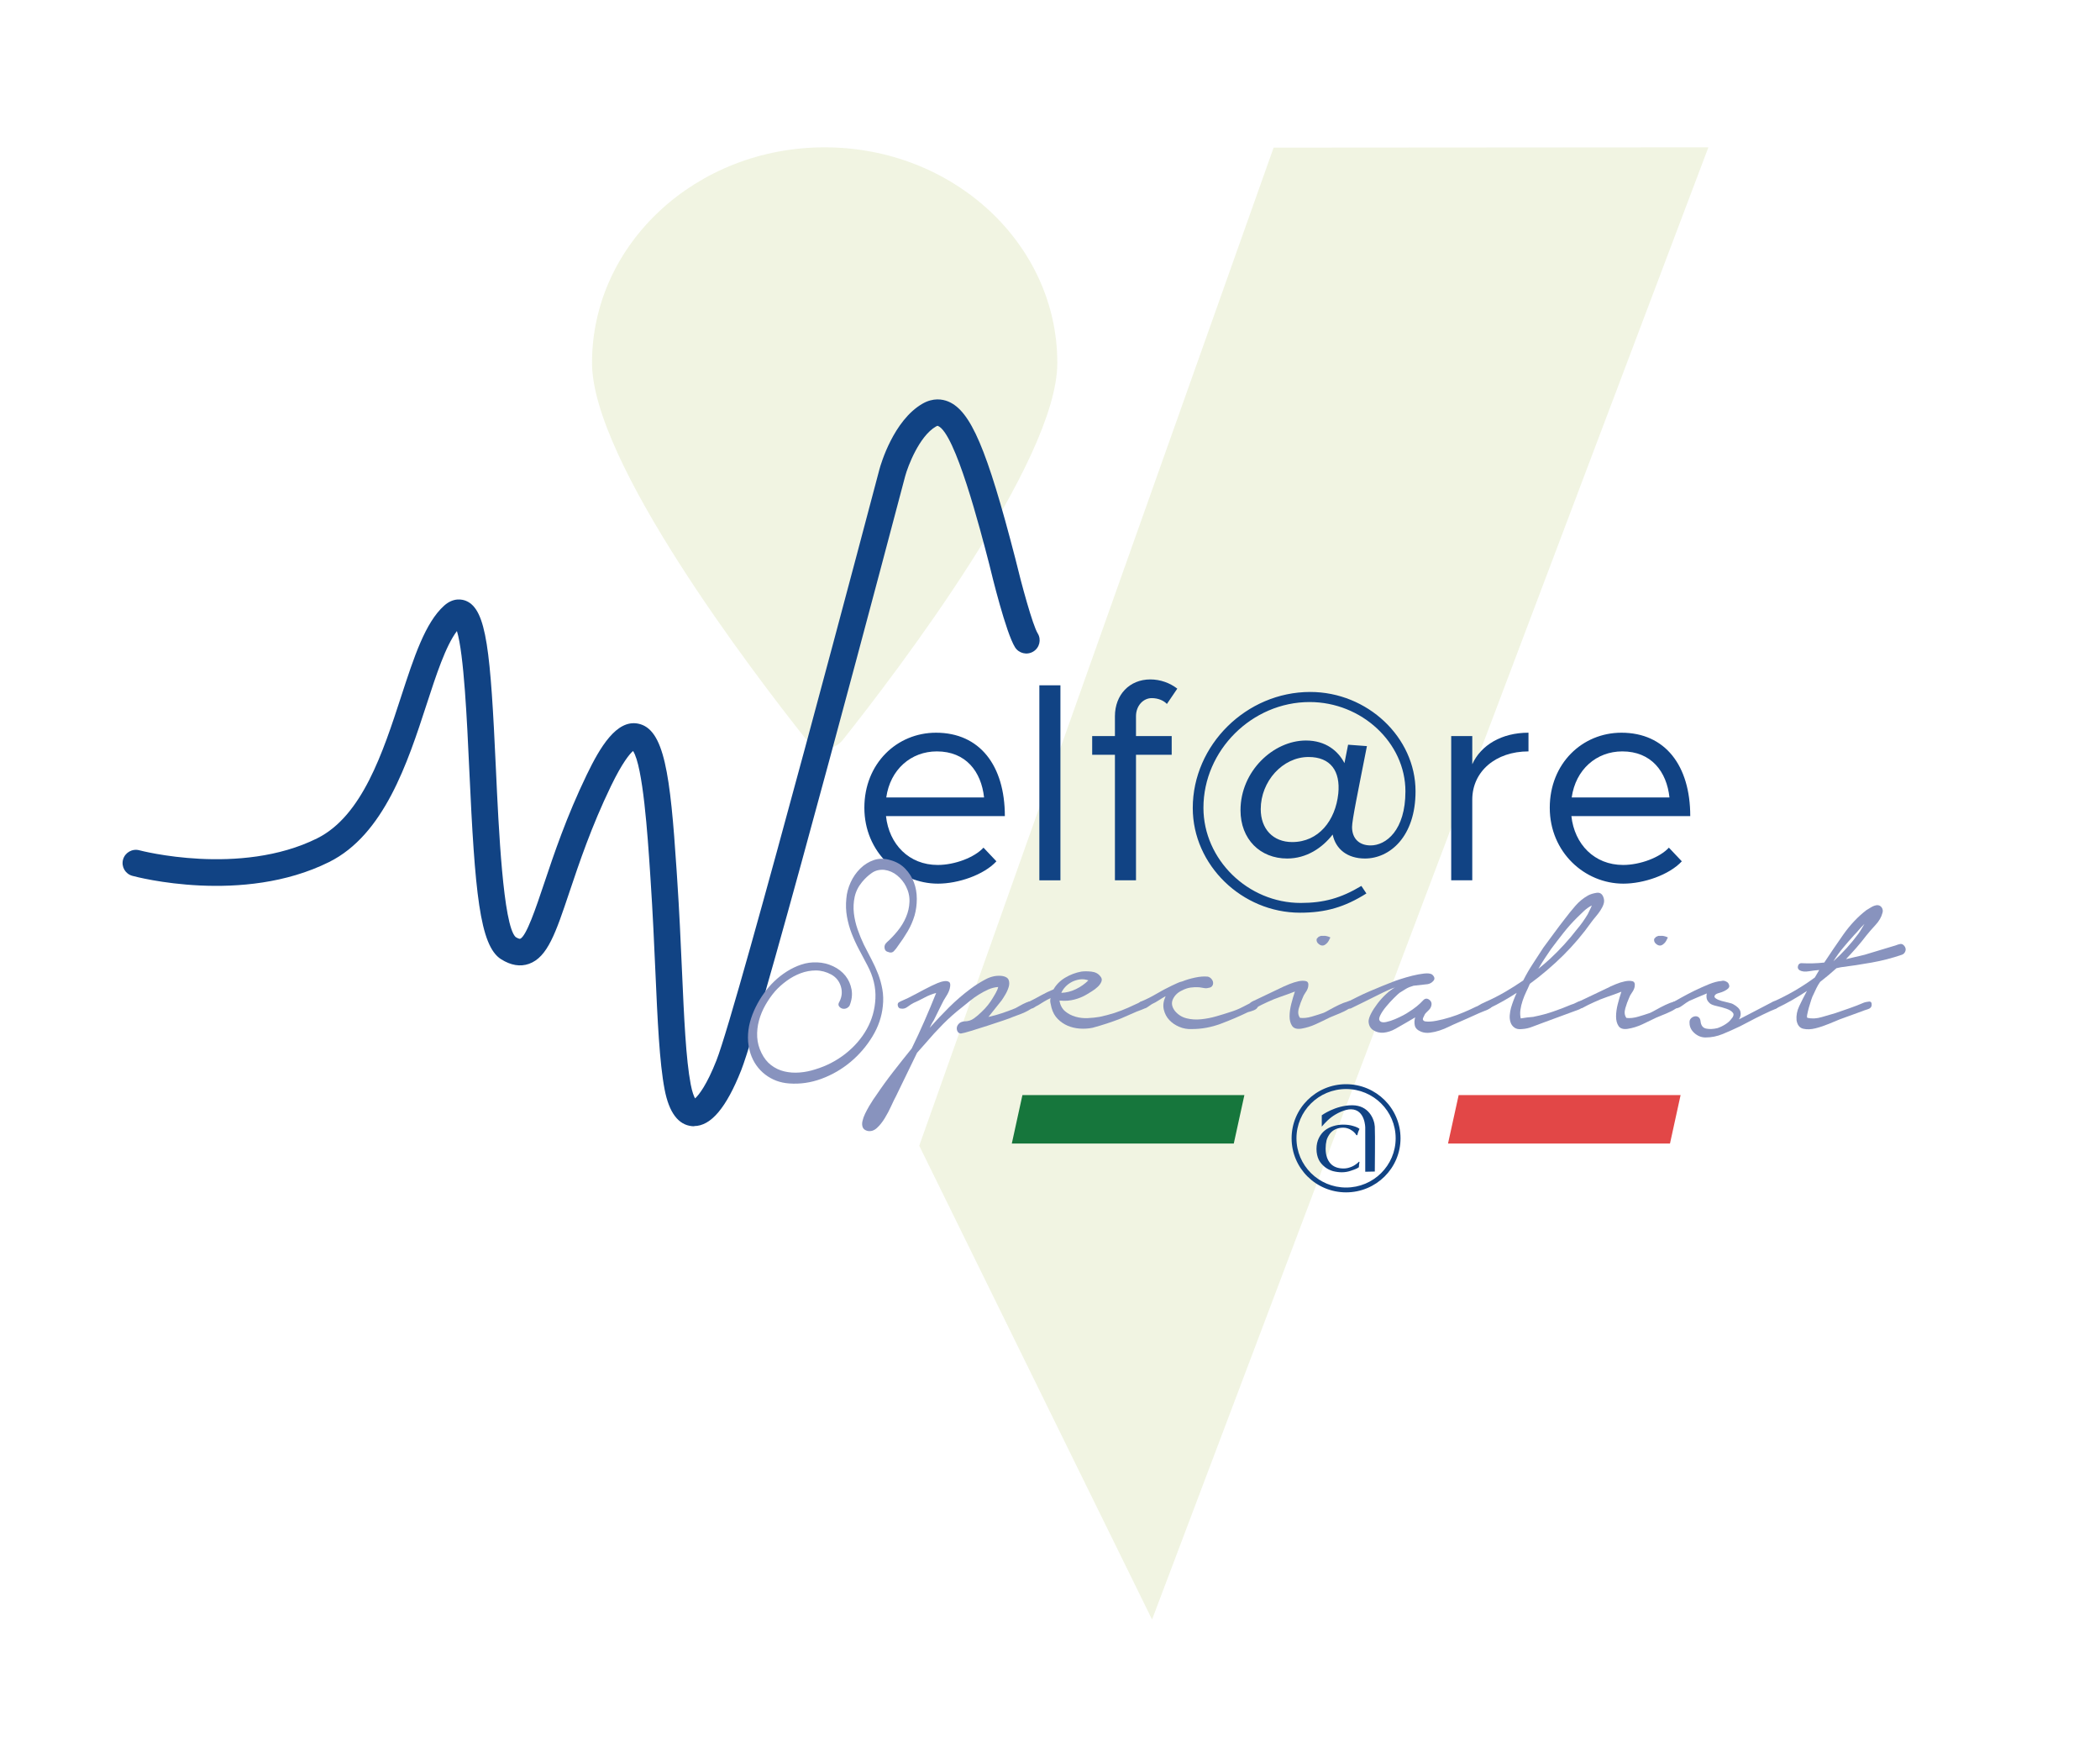 <svg xmlns="http://www.w3.org/2000/svg" xmlns:xlink="http://www.w3.org/1999/xlink" id="a" viewBox="0 0 600 500"><defs><clipPath id="b"><rect x="255.53" y="36.56" width="239.68" height="426.88" style="fill:none;"></rect></clipPath><clipPath id="c"><rect x="162.04" y="36.56" width="147.16" height="178.06" style="fill:none;"></rect></clipPath></defs><g style="opacity:.15;"><g style="clip-path:url(#b);"><polygon points="363.89 42.18 262.64 327.3 329.16 462.65 488.11 42.09 363.89 42.18" style="fill:#a0b73a;"></polygon></g></g><g style="opacity:.15;"><g style="clip-path:url(#c);"><path d="M169.15,103.65c0,28.18,45.69,88.1,61.31,107.75,2.57,3.24,7.75,3.24,10.32,0,15.62-19.66,61.31-79.57,61.31-107.75,0-34-29.76-61.56-66.47-61.56s-66.47,27.56-66.47,61.56" style="fill:#a0b73a;"></path></g></g><path d="M198.34,321.74c-.2,0-.41,0-.62-.03-3.93-.37-6.57-3.89-7.83-10.48-1.48-7.72-2.02-19.79-2.64-33.76-.35-7.88-.75-16.81-1.36-25.94l-.17-2.6c-.66-9.94-1.99-30.06-4.85-34.4-.93,.81-3.01,3.2-6.32,10.04-5.59,11.58-9.07,21.96-11.87,30.3-3.89,11.59-6.23,18.59-11.55,20.47-2.49,.88-5.16,.44-7.95-1.31-6.16-3.86-7.5-19.39-9.09-53.92-.66-14.3-1.53-33.23-3.54-39.84-3.25,4.32-5.9,12.47-8.69,21.03-5.39,16.55-12.1,37.15-27.86,44.97-24.66,12.24-54.91,4.28-56.18,3.93-2.03-.55-3.22-2.62-2.67-4.64,.55-2.01,2.63-3.21,4.67-2.66,.28,.08,28.75,7.53,50.77-3.4,12.9-6.41,18.81-24.54,24.02-40.53,3.69-11.31,6.87-21.09,12.28-25.95,2.72-2.45,5.29-1.77,6.26-1.37,5.92,2.45,6.99,14.44,8.54,48.1,.77,16.68,2.05,44.58,5.64,47.94,.86,.53,1.24,.51,1.24,.51,1.79-.61,4.6-9,6.86-15.74,2.86-8.54,6.43-19.17,12.23-31.18,3.8-7.86,8.48-15.74,14.61-14.57,7.55,1.45,9.23,14.44,11.03,41.7l.17,2.59c.62,9.21,1.02,18.19,1.37,26.1,.61,13.68,1.13,25.49,2.51,32.68,.42,2.21,.91,3.4,1.24,4,1.13-1,3.39-3.96,6.1-10.83,6.04-15.26,46.18-167.36,46.58-168.9,.39-1.44,4.01-13.93,12.28-18.72,3.07-1.77,5.71-1.32,7.38-.63,6.4,2.66,11.05,13.53,19.13,44.74,1.82,7.57,5,19.18,6.42,21.48,1.1,1.78,.54,4.11-1.25,5.2-1.79,1.1-4.14,.54-5.24-1.24-2.58-4.16-6.56-20.41-7.33-23.63-2.64-10.21-9.71-37.52-14.67-39.58-.06-.03-.17-.07-.6,.18-4.75,2.75-8,11.34-8.76,14.14-1.65,6.25-40.65,154.04-46.85,169.71-4.25,10.74-8.66,15.98-13.47,15.98" style="fill:#114384;"></path><path d="M253.22,227.8h27.94c-.8-7.41-5.22-13.15-13.49-13.15-7.39,0-13.33,5.18-14.45,13.15m27.78,14.35l3.69,3.9c-3.61,3.9-10.92,6.38-16.7,6.38-11.08,0-21.03-9.01-21.03-21.68s9.31-21.44,20.47-21.44c12.52,0,19.67,9.4,19.67,23.83h-33.96c.88,8.05,6.58,13.95,14.77,13.95,4.9,0,10.52-2.15,13.08-4.94" style="fill:#114384;"></path><rect x="296.96" y="195.77" width="6.02" height="55.71" style="fill:#114384;"></rect><g><path d="M324.57,210.27h10.2v5.34h-10.2v35.86h-6.02v-35.86h-6.5v-5.34h6.5v-5.66c0-6.14,4.17-10.52,10.11-10.52,2.81,0,5.54,.96,7.71,2.63l-2.97,4.38c-.88-.96-2.49-1.67-4.33-1.67-2.41,0-4.5,2.15-4.5,5.18v5.66Z" style="fill:#114384;"></path><path d="M382.37,226.69c.64-6.38-2.17-10.44-8.51-10.44-7.38,0-13.65,6.93-13.65,14.9,0,5.66,3.53,9.4,8.99,9.4,7.55,0,12.36-6.14,13.17-13.87m-41.58,4.14c0-18.01,15.33-33.15,33.55-33.15,16.38,0,30.1,12.99,30.1,28.37,0,12.99-7.38,19.21-14.45,19.21-4.98,0-8.35-2.63-9.23-6.85-2.97,3.82-7.46,6.85-13,6.85-7.71,0-13.33-5.5-13.33-13.79,0-11.16,9.39-19.92,18.7-19.92,5.7,0,9.23,3.03,11,6.46l1.04-5.26,5.38,.4c-2.49,12.67-4.25,21.12-4.25,23.11,0,3.35,2.09,5.26,5.3,5.26,4.41,0,9.95-4.3,9.95-15.46,0-13.87-12.52-25.5-27.37-25.5-16.46,0-30.34,13.79-30.34,30.21,0,14.74,12.68,27.18,27.78,27.18,6.58,0,11.48-1.35,17.34-4.86l1.44,2.15c-6.18,3.9-11.64,5.5-18.95,5.5-16.62,0-30.66-13.63-30.66-29.89" style="fill:#114384;"></path><path d="M436.71,209.31v5.34c-9.39,0-16.06,5.74-16.06,13.79v23.03h-6.02v-41.2h6.02v8.05c2.49-5.5,8.43-9.01,16.06-9.01" style="fill:#114384;"></path><path d="M449.06,227.8h27.93c-.8-7.41-5.22-13.15-13.48-13.15-7.39,0-13.33,5.18-14.45,13.15m27.77,14.35l3.69,3.9c-3.61,3.9-10.92,6.38-16.7,6.38-11.08,0-21.03-9.01-21.03-21.68s9.31-21.44,20.47-21.44c12.52,0,19.67,9.4,19.67,23.83h-33.96c.88,8.05,6.58,13.95,14.77,13.95,4.9,0,10.52-2.15,13.08-4.94" style="fill:#114384;"></path></g><polygon points="352.51 326.67 289.09 326.67 292.12 312.83 355.54 312.83 352.51 326.67" style="fill:#16763c;"></polygon><polygon points="477.14 326.67 413.72 326.67 416.76 312.83 480.17 312.83 477.14 326.67" style="fill:#e24747;"></polygon><g><path d="M384.59,311.1c-7.83,0-14.17,6.3-14.17,14.07s6.35,14.07,14.17,14.07,14.17-6.3,14.17-14.07-6.34-14.07-14.17-14.07m0-1.38c8.59,0,15.56,6.92,15.56,15.45s-6.96,15.45-15.56,15.45-15.56-6.91-15.56-15.45,6.97-15.45,15.56-15.45" style="fill:#114384;"></path><path d="M376.14,328.19c0,1.25,.25,2.27,.66,3.13,.43,.86,1.08,1.53,1.76,2.08,.68,.53,1.44,.91,2.28,1.15,.86,.22,1.71,.33,2.54,.33,.93,0,1.83-.16,2.68-.47,.88-.31,1.61-.53,2.19-.97,.02-.46,.08-1.07,.18-1.51l-.15-.08c-.25,.27-.55,.53-.9,.77-.33,.24-.69,.45-1.08,.63-.39,.17-.79,.3-1.2,.41-.41,.09-.81,.14-1.2,.14-1.66,0-2.91-.48-3.77-1.43-.86-.97-1.38-2.36-1.38-4.25,0-.84,.09-1.62,.26-2.34,.19-.73,.58-1.4,.97-1.93,.41-.53,.93-.95,1.55-1.24,.65-.31,1.4-.47,2.28-.47,.47,0,.9,.08,1.29,.22,.39,.13,.74,.3,1.05,.52,.33,.2,.61,.43,.85,.69,.23,.24,.42,.48,.55,.72h.24c.08-.33,.16-.65,.26-.93,.11-.31,.24-.61,.38-.88-.37-.31-.98-.59-1.84-.83-.84-.26-1.79-.38-2.86-.38-.94,0-1.85,.14-2.75,.41-.9,.26-1.79,.71-2.49,1.28-.68,.55-1.24,1.26-1.66,2.12-.43,.86-.69,1.92-.69,3.11" style="fill:#114384;"></path><path d="M377.65,318.6v3.24s1.29-1.59,2.73-2.68,3.88-2.3,5.62-2.27c4.07,.06,4.07,5.25,4.07,5.25v12.59l2.73-.06s.12-10.74,0-12.83-1.69-6.1-6.47-6.1-8.68,2.86-8.68,2.86" style="fill:#114384;"></path><path d="M253.29,269.27c1.08-.95,2.13-2.05,3.15-3.3,1.02-1.25,1.83-2.57,2.42-3.97,.6-1.4,.93-2.85,.99-4.37s-.27-2.99-.99-4.41c-.6-1.19-1.44-2.23-2.51-3.12-1.08-.89-2.31-1.43-3.68-1.61-1.38-.12-2.58,.18-3.59,.89-1.02,.71-1.95,1.58-2.78,2.59-1.08,1.31-1.78,2.72-2.11,4.24s-.4,3.07-.23,4.64c.18,1.58,.54,3.14,1.08,4.68,.54,1.55,1.14,3,1.8,4.37,.72,1.43,1.44,2.82,2.16,4.19s1.35,2.75,1.89,4.15,.94,2.85,1.21,4.37,.32,3.11,.14,4.77c-.3,3.03-1.29,5.93-2.97,8.7-1.68,2.77-3.76,5.19-6.24,7.27-2.49,2.08-5.26,3.69-8.31,4.82s-6.14,1.57-9.25,1.34c-2.58-.18-4.85-1.03-6.83-2.54-1.98-1.52-3.39-3.52-4.22-6.02-.48-1.49-.72-2.99-.72-4.5s.19-3,.58-4.46,.93-2.88,1.62-4.28,1.48-2.72,2.38-3.97c.84-1.19,1.81-2.32,2.92-3.39s2.32-2.02,3.64-2.85c1.32-.83,2.7-1.49,4.13-1.96,1.44-.48,2.93-.68,4.49-.62,1.62,.06,3.14,.43,4.58,1.11s2.61,1.59,3.51,2.72,1.48,2.44,1.75,3.92c.27,1.49,.07,3.03-.58,4.64-.3,.42-.66,.68-1.08,.8s-.81,.1-1.17-.05-.63-.39-.81-.71c-.18-.33-.12-.73,.18-1.2,.72-1.43,.86-2.88,.4-4.37-.45-1.49-1.36-2.62-2.74-3.39-1.44-.77-2.91-1.16-4.4-1.16s-2.95,.27-4.36,.8-2.74,1.26-4,2.18c-1.26,.92-2.37,1.92-3.32,2.99-1.02,1.19-1.93,2.5-2.74,3.92-.81,1.43-1.42,2.91-1.84,4.46s-.58,3.11-.5,4.68c.09,1.58,.5,3.08,1.21,4.51,.72,1.49,1.65,2.66,2.78,3.52,1.14,.86,2.39,1.46,3.77,1.78,1.38,.33,2.83,.43,4.36,.31s3.01-.42,4.45-.89c3.17-.95,6.05-2.44,8.63-4.46,2.57-2.02,4.61-4.37,6.11-7.05s2.32-5.59,2.47-8.74-.61-6.3-2.29-9.46c-.78-1.49-1.57-2.99-2.38-4.5-.81-1.52-1.51-3.05-2.11-4.59s-1.05-3.15-1.35-4.82c-.3-1.66-.36-3.39-.18-5.17,.12-1.55,.53-3.08,1.21-4.59,.69-1.52,1.6-2.84,2.74-3.97s2.44-1.95,3.91-2.45,3.07-.49,4.81,.04c1.68,.48,3.07,1.29,4.18,2.45s1.93,2.47,2.47,3.92c.54,1.46,.81,3.02,.81,4.68s-.21,3.24-.63,4.73c-.48,1.61-1.14,3.12-1.98,4.55s-1.77,2.82-2.79,4.19c-.3,.48-.67,.95-1.12,1.43-.45,.48-1.01,.56-1.66,.27-.6-.12-.94-.49-1.03-1.11-.09-.63,.1-1.14,.58-1.56" style="fill:#8893be;"></path><path d="M257.15,286.13c1.56-.65,3.07-1.38,4.54-2.19,1.46-.8,2.98-1.59,4.54-2.36,.36-.18,.88-.41,1.57-.71s1.35-.49,1.98-.58,1.11,0,1.44,.27c.33,.27,.37,.88,.14,1.83-.18,.71-.52,1.46-1.03,2.23-.51,.77-.94,1.55-1.3,2.32l-2.25,4.55c-.24,.36-.45,.71-.63,1.07-.18,.36-.36,.71-.54,1.07,1.8-2.02,3.65-3.98,5.57-5.89,1.92-1.9,3.95-3.66,6.11-5.26,1.26-.95,2.7-1.86,4.31-2.72,1.62-.86,3.23-1.17,4.85-.94,.96,.18,1.54,.57,1.75,1.16s.21,1.25,0,1.96-.52,1.43-.94,2.14c-.42,.71-.78,1.28-1.08,1.7l-3.77,4.73c1.32-.3,2.61-.65,3.86-1.07,1.26-.42,2.55-.89,3.86-1.43,.24-.12,.64-.34,1.21-.67,.57-.33,1.15-.63,1.75-.89,.6-.27,1.12-.39,1.57-.36,.45,.03,.68,.34,.68,.94,0,.42-.26,.8-.77,1.16-.51,.36-1.09,.68-1.75,.98-.66,.3-1.32,.57-1.98,.8-.66,.24-1.14,.42-1.44,.54-.36,.18-1.25,.5-2.65,.98-1.41,.48-2.94,.98-4.58,1.52-1.65,.54-3.21,1.03-4.67,1.47-1.47,.45-2.44,.7-2.92,.76-.42,0-.73-.17-.94-.49-.21-.33-.3-.7-.27-1.11,.03-.42,.23-.82,.59-1.2,.36-.39,.9-.61,1.62-.67,1.02,0,1.92-.28,2.7-.85,.78-.56,1.53-1.2,2.25-1.92,1.26-1.19,2.3-2.5,3.14-3.92,.18-.3,.45-.76,.81-1.38s.6-1.2,.72-1.74c-.96,.06-1.9,.3-2.83,.71-.93,.42-1.84,.91-2.74,1.47s-1.75,1.17-2.56,1.83c-.81,.65-1.54,1.25-2.2,1.78-1.92,1.49-3.73,3.09-5.44,4.82s-3.34,3.51-4.9,5.35l-2.52,2.85-6.02,12.4c-.36,.65-.81,1.58-1.35,2.77-.54,1.19-1.15,2.35-1.84,3.48s-1.44,2.07-2.25,2.81-1.69,1.03-2.65,.85c-.72-.18-1.18-.52-1.39-1.02-.21-.51-.24-1.1-.09-1.78,.15-.69,.4-1.4,.76-2.14,.36-.74,.75-1.47,1.17-2.19,.42-.71,.81-1.34,1.17-1.87,.36-.54,.63-.92,.81-1.16,1.56-2.32,3.2-4.59,4.94-6.82s3.47-4.42,5.21-6.56c1.32-2.68,2.54-5.32,3.68-7.94,1.14-2.61,2.25-5.26,3.32-7.94-1.14,.3-2.26,.74-3.37,1.34-1.11,.59-2.14,1.1-3.1,1.52-.48,.24-1.03,.59-1.66,1.07s-1.24,.65-1.84,.54c-.54,0-.87-.28-.99-.85-.12-.56,.09-.94,.63-1.11" style="fill:#8893be;"></path><path d="M303.24,283.63c1.44-.06,2.83-.41,4.18-1.07,1.35-.65,2.53-1.49,3.55-2.5-.84-.3-1.66-.39-2.47-.27-.81,.12-1.56,.36-2.25,.71-.69,.36-1.3,.82-1.84,1.38-.54,.57-.93,1.15-1.17,1.74m-9.16,2.5c1.08-.53,2.2-1.13,3.37-1.78,1.17-.65,2.35-1.22,3.55-1.7,.78-1.37,1.89-2.48,3.32-3.34,1.44-.86,2.97-1.44,4.58-1.74,.84-.12,1.81-.12,2.92,0,1.11,.12,1.96,.56,2.56,1.34,.42,.48,.52,.98,.31,1.52-.21,.53-.57,1.04-1.08,1.51-.51,.48-1.08,.91-1.71,1.29-.63,.39-1.09,.67-1.39,.85-1.08,.65-2.26,1.14-3.55,1.47-1.29,.33-2.59,.43-3.91,.31h-.36c.24,1.31,.78,2.32,1.62,3.03s1.83,1.23,2.97,1.56,2.32,.46,3.55,.4c1.23-.06,2.35-.18,3.37-.36,1.44-.3,2.84-.67,4.22-1.11,1.38-.45,2.72-.97,4.04-1.56,.6-.3,1.21-.58,1.84-.85,.63-.27,1.21-.55,1.75-.85,.42-.12,.85-.06,1.3,.18,.45,.24,.5,.62,.14,1.16-.3,.48-.72,.8-1.26,.98-.54,.18-1.02,.36-1.44,.54l-4.49,1.96c-2.75,1.07-5.48,1.96-8.18,2.68-1.2,.24-2.41,.31-3.64,.22s-2.37-.36-3.41-.8c-1.05-.45-1.99-1.08-2.83-1.92-.84-.83-1.44-1.9-1.8-3.21-.12-.48-.23-.95-.32-1.43-.09-.47-.08-.92,.05-1.34-.66,.3-1.3,.64-1.93,1.02-.63,.39-1.18,.73-1.66,1.03-.3,.12-.69,.34-1.17,.67-.48,.33-.96,.34-1.44,.05-.36-.24-.52-.56-.5-.98,.03-.42,.23-.68,.58-.8" style="fill:#8893be;"></path><path d="M325.97,286.13c1.56-.65,3.04-1.4,4.45-2.23,1.41-.83,2.86-1.61,4.36-2.32,.54-.24,1.05-.47,1.53-.71s.99-.41,1.53-.53c1.02-.42,2.21-.77,3.59-1.07,1.38-.3,2.61-.39,3.69-.27,.42,.12,.76,.34,1.03,.67,.27,.33,.42,.67,.45,1.03s-.06,.69-.27,.98c-.21,.3-.59,.48-1.12,.53-.36,.12-.76,.13-1.21,.04-.45-.09-.91-.16-1.39-.22-.84-.06-1.66-.03-2.47,.09s-1.6,.39-2.38,.8c-1.2,.54-2.07,1.35-2.61,2.45-.54,1.1-.36,2.25,.54,3.43,.9,1.07,2,1.77,3.32,2.1,1.32,.33,2.71,.42,4.18,.27,1.47-.15,2.92-.43,4.36-.85,1.44-.42,2.7-.8,3.77-1.16,1.38-.41,2.64-.92,3.77-1.52,1.14-.59,2.13-1.1,2.97-1.52,.42-.3,.82-.25,1.21,.14,.39,.39,.44,.82,.14,1.29-.18,.48-.58,.83-1.21,1.07-.63,.24-1.18,.42-1.66,.53-2.46,1.19-5.03,2.29-7.73,3.3-2.7,1.01-5.45,1.52-8.27,1.52-1.26,.06-2.46-.15-3.59-.63-1.14-.47-2.1-1.13-2.87-1.96-.78-.83-1.3-1.83-1.57-2.99-.27-1.16-.11-2.39,.49-3.7v-.09c-.66,.36-1.3,.74-1.93,1.16s-1.27,.77-1.93,1.07c-.36,.24-.8,.54-1.31,.89-.51,.36-1,.48-1.48,.36-.54,0-.85-.28-.94-.85-.09-.56,.1-.94,.58-1.11" style="fill:#8893be;"></path><path d="M385.09,286.09c-.78,.21-1.63,.54-2.56,.98-.93,.45-1.81,.91-2.65,1.38-.84,.48-1.41,.77-1.71,.89-1.02,.36-2.14,.71-3.37,1.07-1.23,.36-2.35,.48-3.37,.36-.54-.71-.65-1.64-.32-2.77,.33-1.13,.68-2.08,1.04-2.85,.18-.53,.46-1.07,.85-1.61,.39-.54,.64-1.07,.76-1.61,.18-.95-.03-1.5-.63-1.65s-1.32-.14-2.16,.04c-.84,.18-1.69,.45-2.56,.8-.87,.36-1.42,.59-1.66,.71l-8.98,4.28c-.72,.36-.88,.79-.5,1.29,.39,.51,.91,.67,1.57,.49,1.08-.59,2.16-1.13,3.23-1.61,1.26-.59,2.54-1.11,3.86-1.56,1.32-.45,2.66-.94,4.04-1.47-.36,1.07-.7,2.25-1.03,3.52-.33,1.28-.49,2.47-.49,3.57s.24,2.01,.72,2.72,1.35,.98,2.61,.8c1.44-.24,2.83-.67,4.18-1.29s2.68-1.26,4-1.92c.24-.12,.78-.34,1.62-.67,.84-.33,1.66-.68,2.47-1.07s1.49-.82,2.02-1.29c.54-.48,.69-.92,.45-1.34-.18-.36-.66-.43-1.44-.22" style="fill:#8893be;"></path><path d="M378.45,267.32c.14,.04-.73,.01-.82,.02-.47,.06,.14-.09-.61,.13,.49-.14-.16,.13-.26,.13-.12,.14-.41,.43-.56,.59-.13,.61,.08,1.14,.67,1.56,.66,.48,1.29,.48,1.89,0,.48-.36,.84-.83,1.08-1.43,.07-.18,.17-.34,.27-.5-.39-.24-.9-.4-1.65-.5" style="fill:#8893be;"></path><path d="M474.88,267.32c.14,.04-.72,.01-.82,.02-.47,.06,.14-.09-.61,.13,.49-.14-.16,.13-.26,.13-.12,.14-.41,.43-.56,.59-.13,.61,.08,1.14,.67,1.56,.66,.48,1.29,.48,1.89,0,.48-.36,.84-.83,1.08-1.43,.07-.18,.16-.34,.27-.5-.39-.24-.9-.4-1.65-.5" style="fill:#8893be;"></path><path d="M385,286.22c.72-.36,1.63-.82,2.74-1.38s2.29-1.11,3.55-1.65c1.26-.54,2.47-1.04,3.64-1.52,1.17-.48,2.14-.86,2.92-1.16,.42-.18,1.17-.45,2.25-.8s2.22-.68,3.41-.98c1.2-.3,2.32-.5,3.37-.62s1.81-.03,2.29,.27c.72,.65,.85,1.25,.4,1.78-.45,.54-1,.86-1.66,.98l-4.04,.45c-.84,.24-1.54,.52-2.11,.85-.57,.33-1.21,.73-1.93,1.2-.3,.24-.82,.73-1.57,1.47s-1.48,1.55-2.2,2.41c-.72,.86-1.29,1.7-1.7,2.5-.42,.8-.42,1.38,0,1.74,.36,.3,.94,.36,1.75,.18s1.63-.44,2.47-.8,1.62-.73,2.34-1.11c.72-.39,1.2-.67,1.44-.85,1.74-1.07,3.14-2.2,4.22-3.39,.54-.59,1.12-.67,1.75-.22s.82,1.06,.59,1.83c-.12,.42-.33,.77-.63,1.07l-.85,.85c-.27,.27-.49,.64-.67,1.12-.24,.42-.3,.73-.18,.94s.33,.34,.63,.4c.84,.12,1.89,.06,3.15-.18,1.26-.24,2.56-.56,3.91-.98,1.35-.41,2.68-.91,4-1.47s2.45-1.08,3.41-1.56c.24-.06,.57-.22,.99-.49,.42-.27,.85-.49,1.3-.67,.45-.18,.88-.27,1.3-.27s.72,.18,.9,.54c.24,.36,.22,.68-.05,.98-.27,.3-.65,.55-1.12,.76-.48,.21-.96,.4-1.44,.58s-.84,.33-1.08,.45c-1.02,.48-2.04,.94-3.06,1.38-1.02,.45-2.07,.91-3.14,1.38-.72,.3-1.5,.66-2.34,1.07-.84,.42-1.71,.77-2.61,1.07-.9,.3-1.81,.51-2.74,.63s-1.78,.03-2.56-.27c-1.02-.42-1.62-.99-1.8-1.74-.18-.74-.15-1.53,.09-2.36l-2.43,1.43c-1.02,.6-2.08,1.21-3.19,1.83-1.11,.63-2.26,1-3.46,1.12-1.08,.06-2.04-.18-2.88-.71-.84-.54-1.29-1.37-1.35-2.5,0-.59,.24-1.35,.72-2.28,.48-.92,1.09-1.87,1.84-2.85s1.57-1.89,2.47-2.72,1.74-1.46,2.52-1.87c-.42,.12-1.09,.39-2.02,.8-.93,.42-1.98,.92-3.15,1.51-1.17,.6-2.4,1.2-3.68,1.83-1.29,.62-2.47,1.2-3.55,1.74-.3,.18-.6,.22-.9,.13s-.52-.24-.67-.44c-.15-.21-.21-.45-.18-.71,.03-.27,.22-.49,.58-.67" style="fill:#8893be;"></path><path d="M442.86,273.91c2.81-2.61,5.39-5.44,7.73-8.47,1.08-1.25,2.09-2.68,3.05-4.28,.12-.3,.3-.67,.54-1.12,.24-.44,.45-.91,.63-1.38-.84,.42-1.63,.98-2.38,1.7-.75,.71-1.36,1.31-1.84,1.78-1.38,1.37-2.67,2.81-3.87,4.33-1.2,1.52-2.39,3.08-3.59,4.68-.66,.95-1.29,1.89-1.89,2.81-.6,.92-1.17,1.86-1.71,2.81,.54-.42,1.09-.88,1.66-1.38s1.12-.99,1.66-1.47m-18.24,12.22c1.85-.83,3.65-1.75,5.39-2.76,1.74-1.01,3.47-2.11,5.21-3.3,.84-1.66,1.77-3.27,2.79-4.82,1.02-1.55,2.01-3.06,2.96-4.55,1.02-1.37,2.04-2.75,3.06-4.15s2.07-2.78,3.14-4.15c.9-1.19,1.87-2.39,2.92-3.61,1.05-1.22,2.26-2.21,3.64-2.99,.66-.36,1.47-.61,2.43-.76s1.62,.28,1.98,1.29c.24,.65,.25,1.29,.04,1.92s-.53,1.25-.94,1.87c-.42,.62-.87,1.22-1.35,1.78s-.87,1.06-1.17,1.47c-2.4,3.39-5.08,6.56-8.04,9.5-2.97,2.94-6.15,5.66-9.57,8.16-.3,.72-.65,1.47-1.03,2.27-.39,.8-.73,1.65-1.03,2.54s-.51,1.77-.63,2.63c-.12,.86-.09,1.68,.09,2.45,.66-.12,1.26-.21,1.8-.27,.48-.06,.93-.1,1.35-.13s.69-.07,.81-.13c1.8-.36,3.56-.83,5.3-1.43,1.74-.59,3.44-1.25,5.12-1.96,.48-.12,1.05-.36,1.71-.71,.66-.36,1.23-.39,1.71-.09,.66,.48,.75,.91,.27,1.29-.48,.39-.93,.67-1.35,.85l-10.42,3.84c-1.02,.36-2,.73-2.96,1.11-.96,.39-1.95,.61-2.97,.67-.9,.12-1.62-.02-2.16-.4-.54-.39-.92-.89-1.12-1.52-.21-.62-.29-1.31-.23-2.05s.18-1.44,.36-2.1c.42-1.43,.96-2.85,1.62-4.28-2.46,1.61-5.03,3.07-7.73,4.37-.6,.12-1.09-.07-1.48-.58-.39-.5-.23-.94,.49-1.29" style="fill:#8893be;"></path><path d="M460.02,281.85c.24-.12,.79-.36,1.66-.71,.87-.36,1.72-.63,2.56-.8,.84-.18,1.56-.19,2.16-.04s.81,.7,.63,1.65c-.12,.54-.37,1.07-.76,1.61-.39,.53-.67,1.07-.86,1.61-.36,.77-.7,1.73-1.03,2.85-.33,1.13-.23,2.05,.31,2.77,1.02,.12,2.14,0,3.37-.36,1.23-.36,2.35-.71,3.37-1.07,.3-.12,.87-.42,1.71-.89s1.72-.94,2.65-1.38c.93-.45,1.78-.77,2.56-.98,.78-.21,1.26-.13,1.44,.22,.24,.42,.09,.86-.45,1.34s-1.21,.91-2.02,1.29c-.81,.39-1.63,.75-2.47,1.07-.84,.33-1.38,.55-1.62,.67-1.32,.65-2.65,1.29-4,1.92s-2.74,1.06-4.18,1.29c-1.26,.18-2.13-.09-2.6-.8-.48-.71-.72-1.62-.72-2.72s.16-2.29,.49-3.57,.67-2.45,1.03-3.52c-1.38,.54-2.72,1.03-4.04,1.47-1.32,.45-2.6,.97-3.86,1.56-1.08,.48-2.16,1.01-3.24,1.61-.66,.18-1.18,.02-1.57-.49-.39-.5-.23-.94,.49-1.29l8.99-4.28v-.03Z" style="fill:#8893be;"></path><path d="M478.17,286.22c.42-.24,1.18-.67,2.29-1.29,1.11-.62,2.34-1.26,3.68-1.92,1.35-.65,2.71-1.26,4.09-1.83,1.38-.56,2.58-.88,3.59-.94,.36-.12,.73-.1,1.12,.04,.39,.15,.68,.34,.85,.58,.36,.6,.39,1.06,.09,1.38-.3,.33-.69,.61-1.17,.85-.48,.24-1,.43-1.57,.58s-.94,.34-1.12,.58c-.3,.36-.22,.68,.22,.98,.45,.3,1,.53,1.66,.71s1.32,.34,1.98,.49,1.08,.28,1.26,.4c1.2,.66,1.9,1.35,2.11,2.1s.07,1.5-.41,2.27l2.43-1.25,7.19-3.75c.42-.24,.79-.25,1.12-.04s.49,.55,.49,1.03-.26,.82-.77,1.02c-.51,.21-.97,.4-1.39,.58-1.44,.66-2.89,1.35-4.36,2.1-1.47,.74-2.92,1.5-4.36,2.27-1.74,.83-3.4,1.58-4.99,2.23-1.59,.65-3.22,.98-4.89,.98-1.2,0-2.26-.42-3.19-1.25s-1.39-1.79-1.39-2.86c-.06-.53,.06-.96,.36-1.29,.3-.33,.66-.54,1.08-.62,.42-.09,.79-.01,1.12,.22,.33,.24,.52,.62,.58,1.16,.12,1.19,.64,1.89,1.57,2.1s2.02,.16,3.28-.13c.84-.3,1.6-.67,2.29-1.12,.69-.44,1.18-.88,1.48-1.29,.78-.83,.99-1.49,.63-1.96-.36-.48-.98-.86-1.84-1.16-.87-.3-1.78-.55-2.74-.76-.96-.21-1.62-.46-1.98-.76-.54-.48-.85-.95-.94-1.43-.09-.48-.08-.95,.05-1.43-.9,.36-1.78,.73-2.65,1.11-.87,.39-1.66,.73-2.38,1.03-.54,.3-1.18,.73-1.93,1.29s-1.42,.85-2.02,.85c-.3,.06-.55,.01-.76-.14-.21-.15-.33-.33-.36-.54-.03-.21,0-.43,.09-.67,.09-.24,.26-.41,.5-.53" style="fill:#8893be;"></path><path d="M531,266.69c.3-.41,.58-.86,.86-1.34,.27-.47,.55-.95,.85-1.43-.6,.6-1.16,1.19-1.66,1.78-.51,.59-.94,1.07-1.3,1.43-1.08,1.19-2.13,2.39-3.14,3.61-1.02,1.22-1.95,2.51-2.79,3.88,2.7-2.44,5.09-5.08,7.19-7.94m-16.26,8.47c1.08,.06,2.16,.07,3.24,.04s2.15-.1,3.23-.22c1.68-2.55,3.49-5.22,5.43-7.98,1.95-2.77,4.15-5.1,6.61-7,.48-.3,.97-.59,1.48-.89,.51-.3,1.04-.47,1.57-.53,.6,0,1.05,.24,1.35,.71,.3,.48,.36,.98,.18,1.52-.3,1.19-.96,2.33-1.98,3.43-1.02,1.1-1.89,2.1-2.6,2.99-.9,1.19-1.85,2.35-2.83,3.48-.99,1.13-1.99,2.23-3.01,3.3l5.3-1.25,8.89-2.68c.42-.18,.85-.31,1.3-.4s.85,.11,1.21,.58c.36,.48,.45,.97,.27,1.47s-.51,.85-.99,1.02c-2.76,.95-5.63,1.7-8.63,2.23-3,.54-5.93,.98-8.8,1.34l-1.26,.27c-.72,.65-1.47,1.31-2.25,1.96-.78,.66-1.59,1.31-2.43,1.96-.42,.6-.78,1.2-1.08,1.83-.3,.62-.6,1.26-.9,1.92-.12,.18-.3,.62-.54,1.34-.24,.71-.46,1.44-.67,2.18-.21,.74-.37,1.43-.49,2.05s-.09,.94,.09,.94c1.26,.3,2.62,.22,4.09-.22,1.47-.44,2.74-.82,3.82-1.11,1.38-.48,2.75-.95,4.13-1.43,1.38-.48,2.75-1.01,4.13-1.61,.36-.12,.82-.21,1.39-.27s.82,.3,.76,1.07c-.06,.54-.43,.91-1.12,1.12s-1.24,.4-1.66,.58l-6.38,2.32c-.72,.3-1.72,.71-3.01,1.25-1.29,.53-2.58,.97-3.86,1.29-1.29,.33-2.46,.37-3.5,.13-1.05-.24-1.69-1.04-1.93-2.41-.12-1.37,.13-2.72,.77-4.06,.63-1.34,1.36-2.78,2.2-4.33-2.76,1.84-5.63,3.48-8.63,4.91-.36,.18-.66,.21-.9,.09s-.42-.3-.54-.54c-.12-.24-.13-.49-.04-.76,.09-.27,.28-.49,.58-.67,2.1-.95,4.12-1.99,6.07-3.12,1.94-1.13,3.85-2.38,5.71-3.75l1.26-2.14c-.9,.06-1.89,.18-2.97,.36-1.08,.18-1.95,.09-2.61-.27-.48-.3-.64-.71-.49-1.25s.49-.8,1.03-.8" style="fill:#8893be;"></path></g></svg>